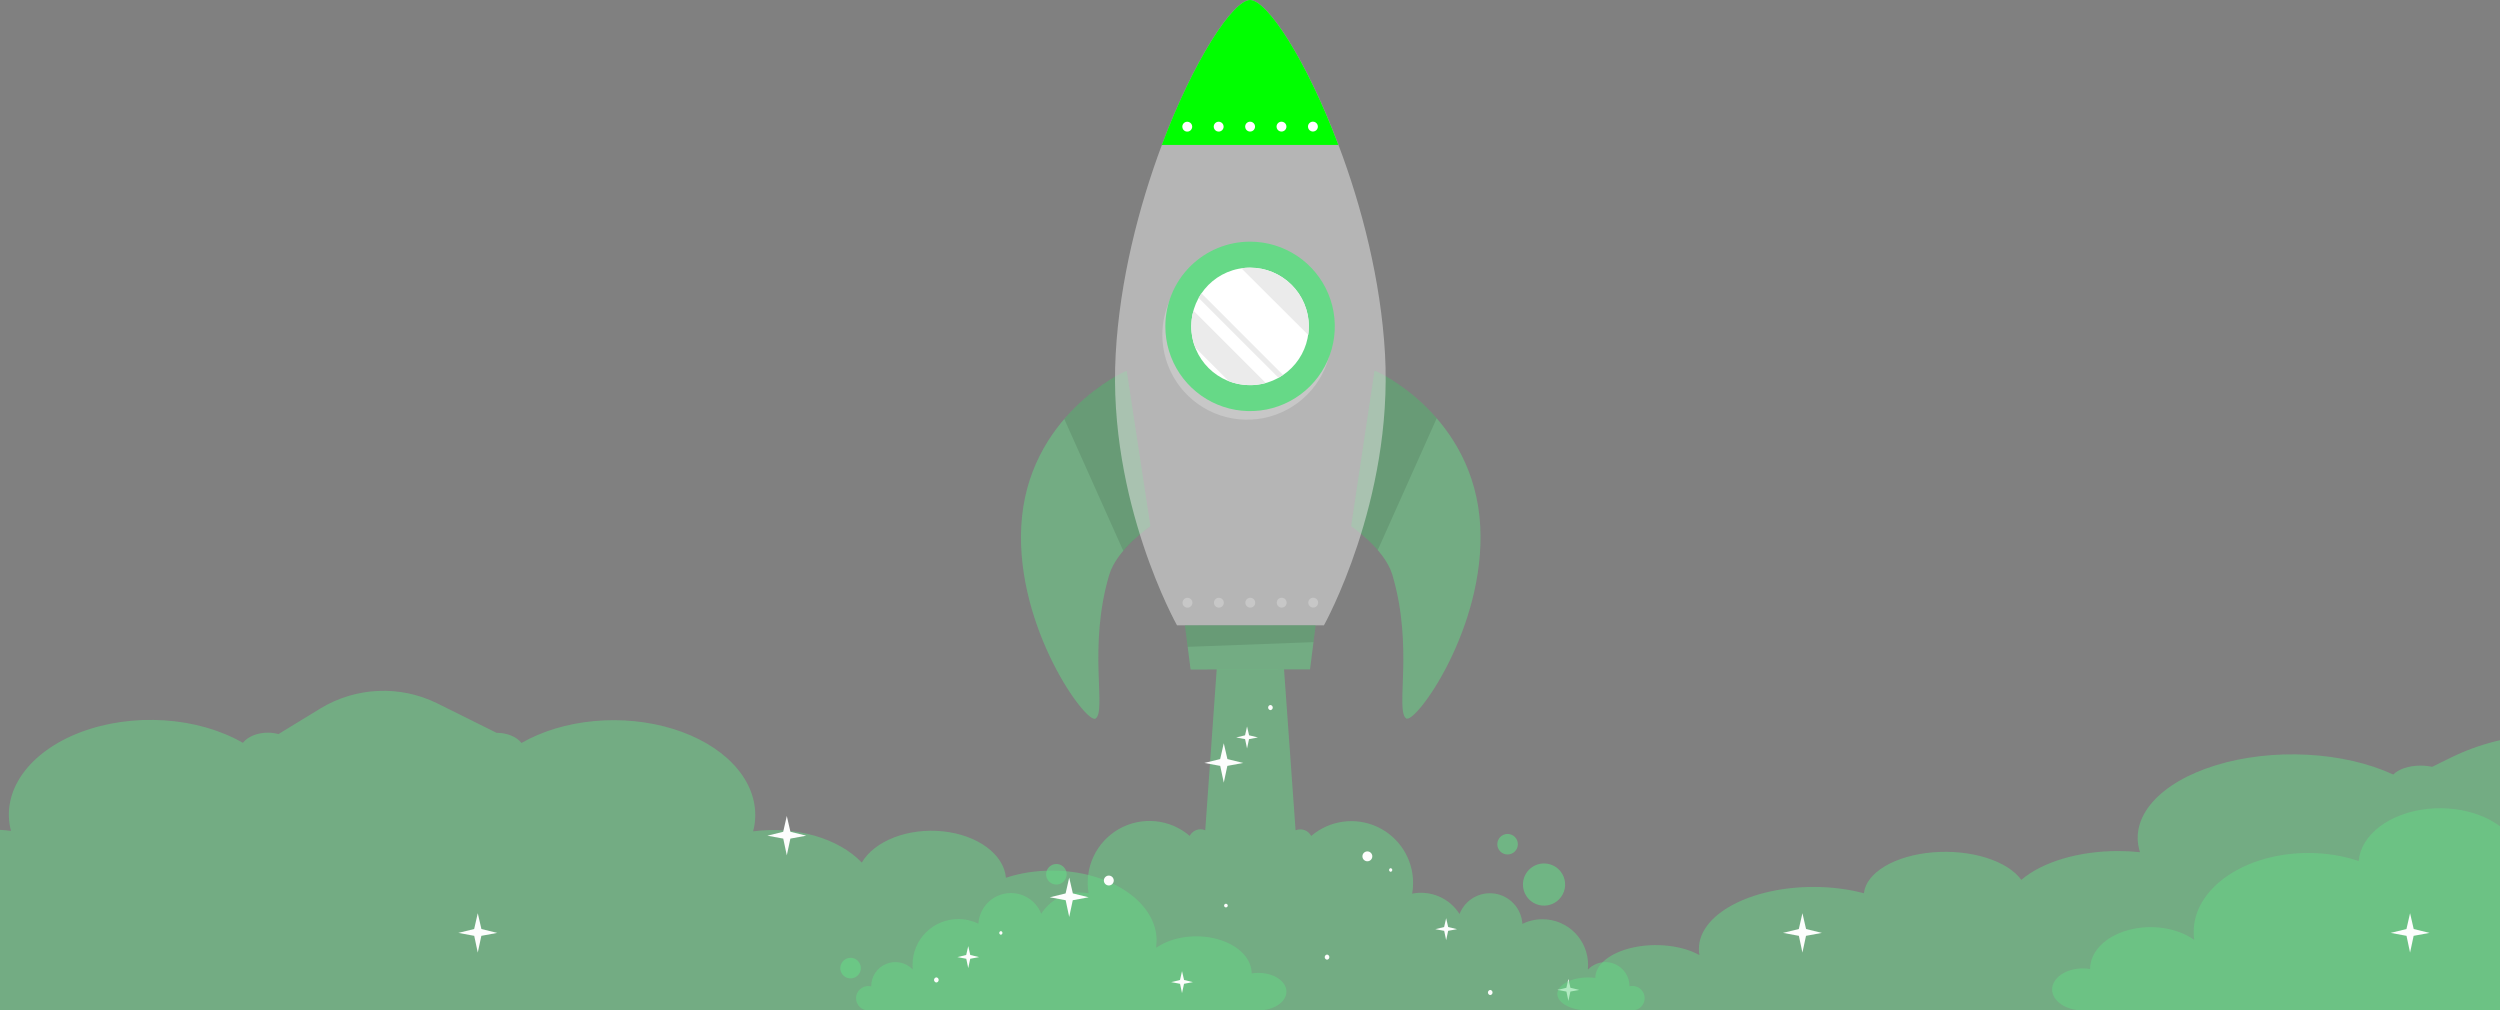 <svg width="1440" height="582" viewBox="0 0 1440 582" fill="none" xmlns="http://www.w3.org/2000/svg">
<rect x="0" y="0" width="1440" height="582" fill="#808080" stroke="none"/>
<path d="M-301 571.181C-301 572.604 -300.58 574.013 -299.764 575.327C-298.949 576.642 -297.753 577.835 -296.246 578.84C-294.739 579.845 -292.95 580.642 -290.982 581.184C-289.014 581.726 -286.905 582.003 -284.777 582H724.815C729.108 582 733.224 580.86 736.26 578.831C739.295 576.802 741 574.051 741 571.181C741 568.312 739.295 565.56 736.26 563.531C733.224 561.502 729.108 560.363 724.815 560.363C723.52 560.361 722.229 560.464 720.971 560.671C720.981 556.427 719.097 552.279 715.56 548.755C712.024 545.231 706.995 542.492 701.117 540.889C695.24 539.286 688.78 538.892 682.565 539.756C676.35 540.62 670.662 542.704 666.228 545.741H665.921C665.921 544.43 666.228 543.171 666.228 541.757C666.228 531.071 659.877 520.822 648.573 513.265C637.269 505.709 621.936 501.464 605.949 501.464C596.751 501.446 587.672 502.854 579.424 505.575C578.849 499.024 574.939 492.802 568.344 487.942C561.749 483.081 552.866 479.874 543.169 478.854C533.472 477.833 523.544 479.061 515.034 482.332C506.524 485.604 499.944 490.722 496.387 496.838C489.882 489.973 480.425 484.582 469.257 481.372C458.089 478.162 445.73 477.283 433.801 478.85C434.64 475.746 435.052 472.598 435.031 469.444C435.06 459.007 430.607 448.783 422.201 439.988C413.795 431.192 401.789 424.194 387.61 419.824C373.43 415.454 357.672 413.896 342.207 415.335C326.742 416.774 312.22 421.15 300.365 427.943C299 426.18 296.938 424.702 294.403 423.668C291.868 422.635 288.957 422.087 285.988 422.084C283.852 422.088 281.738 422.367 279.76 422.906L285.988 422.084L252.033 405.212C230.476 394.501 204.927 395.617 184.386 408.169L160.394 422.829C158.452 422.3 156.378 422.021 154.282 422.006C151.312 422.01 148.402 422.558 145.867 423.591C143.331 424.624 141.269 426.103 139.904 427.865C127.157 420.527 111.328 416.002 94.584 414.91C77.841 413.819 61.002 416.214 46.374 421.769C31.746 427.323 20.045 435.765 12.874 445.937C5.702 456.11 3.411 467.516 6.314 478.593C2.515 478.094 -1.347 477.844 -5.219 477.847C-15.419 477.837 -25.457 479.56 -34.387 482.855C-43.318 486.15 -50.848 490.908 -56.271 496.684C-59.829 490.568 -66.409 485.449 -74.919 482.178C-83.429 478.907 -93.356 477.679 -103.053 478.7C-112.75 479.72 -121.634 482.927 -128.229 487.787C-134.824 492.648 -138.733 498.87 -139.308 505.421C-147.556 502.699 -156.636 501.292 -165.834 501.309C-173.776 501.292 -181.644 502.325 -188.988 504.347C-196.331 506.369 -203.004 509.341 -208.623 513.093C-214.242 516.844 -218.697 521.301 -221.732 526.207C-224.766 531.113 -226.32 536.372 -226.305 541.68C-226.305 543.017 -226.305 544.25 -225.997 545.663H-226.305C-230.761 542.642 -236.464 540.578 -242.685 539.735C-248.905 538.892 -255.361 539.308 -261.225 540.93C-267.09 542.553 -272.098 545.307 -275.609 548.842C-279.119 552.377 -280.973 556.531 -280.933 560.774C-282.191 560.567 -283.481 560.463 -284.777 560.465C-289.046 560.465 -293.144 561.59 -296.181 563.596C-299.218 565.602 -300.949 568.327 -301 571.181Z" fill="#66D987" fill-opacity="0.5"/>
<path d="M791.726 213.57C793.234 213.57 849.312 239.447 852.631 303.184C855.681 361.843 815.173 417.436 809.944 413.799C803.542 409.29 814.419 372.788 801.966 331.022C797.558 316.207 778.251 303.067 778.251 303.067L791.726 213.57Z" fill="#66D987" fill-opacity="0.5"/>
<path opacity="0.1" d="M778.235 303.017C783.874 307.01 789.027 311.651 793.586 316.843C801.966 298.223 817.486 263.464 827.542 240.939C811.117 221.95 792.581 213.57 791.726 213.57L778.235 303.017Z" fill="black"/>
<path d="M649 213.67C647.508 213.67 591.464 239.631 588.229 303.368C585.262 362.027 625.871 417.569 631.084 413.882C637.486 409.357 626.542 372.871 638.927 331.089C643.318 316.273 662.625 303.1 662.625 303.1L649 213.67Z" fill="#66D987" fill-opacity="0.5"/>
<path opacity="0.1" d="M613.017 241.341C623.173 264.067 638.76 298.894 647.006 317.296C651.628 311.974 656.866 307.22 662.609 303.134L649 213.687C648.145 213.654 629.458 222.151 613.017 241.341Z" fill="black"/>
<path d="M677.961 360.201H762.581C762.581 360.201 802.435 288.921 797.776 203.949C795.396 161.531 784.368 118.827 770.961 83.48C752.558 34.609 729.849 0 720.044 0C710.24 0 687.564 34.659 669.229 83.497C655.972 118.843 644.944 161.581 642.631 204C637.922 288.972 677.961 360.201 677.961 360.201Z" fill="#EBEBEB" fill-opacity="0.5"/>
<path d="M669.514 192.989C669.524 202.641 672.396 212.074 677.767 220.094C683.138 228.115 690.766 234.362 699.688 238.047C708.609 241.732 718.423 242.688 727.889 240.795C737.354 238.902 746.045 234.245 752.863 227.413C759.682 220.58 764.321 211.879 766.194 202.41C768.068 192.941 767.091 183.129 763.388 174.215C759.685 165.301 753.422 157.685 745.39 152.331C737.359 146.976 727.92 144.124 718.268 144.134C711.858 144.138 705.512 145.406 699.592 147.864C693.673 150.322 688.295 153.922 683.768 158.459C679.24 162.996 675.651 168.381 673.205 174.305C670.759 180.23 669.505 186.579 669.514 192.989V192.989Z" fill="#C7C7C7"/>
<path d="M671.24 188.027C671.247 197.679 674.115 207.111 679.481 215.133C684.848 223.154 692.473 229.404 701.391 233.093C710.309 236.782 720.121 237.743 729.586 235.856C739.051 233.97 747.744 229.319 754.566 222.492C761.388 215.665 766.033 206.969 767.914 197.503C769.794 188.037 768.826 178.225 765.131 169.309C761.436 160.394 755.18 152.773 747.155 147.412C739.13 142.051 729.696 139.189 720.044 139.189C713.632 139.187 707.282 140.449 701.357 142.903C695.433 145.357 690.051 148.955 685.518 153.491C680.985 158.027 677.391 163.412 674.941 169.338C672.491 175.264 671.233 181.615 671.24 188.027Z" fill="#66D987"/>
<path d="M686.344 191.367C684.494 172.771 698.07 156.196 716.667 154.346C735.263 152.497 751.838 166.073 753.688 184.669C755.537 203.265 741.961 219.84 723.365 221.69C704.768 223.539 688.194 209.963 686.344 191.367Z" fill="white"/>
<path d="M686.19 187.978C686.18 192.175 686.959 196.336 688.486 200.246L707.76 219.553C714.569 222.183 722.045 222.548 729.078 220.592L687.43 178.944C686.608 181.885 686.191 184.924 686.19 187.978V187.978Z" fill="#EBEBEB"/>
<path d="M715.016 154.508L753.564 192.955C753.809 191.29 753.932 189.61 753.932 187.927C753.901 178.963 750.316 170.377 743.963 164.052C737.61 157.727 729.008 154.181 720.044 154.19C718.363 154.173 716.682 154.28 715.016 154.508V154.508Z" fill="#EBEBEB"/>
<path d="M690.413 171.603L736.419 217.592C737.31 217.082 738.171 216.522 739 215.916L692.072 168.988C691.452 169.826 690.916 170.698 690.413 171.603Z" fill="#EBEBEB"/>
<path d="M669.195 83.497H770.91C752.558 34.609 729.849 0 720.045 0C710.24 0 687.531 34.659 669.195 83.497Z" fill="#00FF00"/>
<path d="M753.396 72.921C753.396 73.485 753.563 74.036 753.876 74.504C754.189 74.973 754.634 75.338 755.155 75.554C755.676 75.769 756.248 75.826 756.801 75.716C757.354 75.606 757.862 75.335 758.26 74.936C758.658 74.538 758.93 74.03 759.04 73.477C759.15 72.925 759.093 72.352 758.878 71.831C758.662 71.311 758.297 70.865 757.828 70.552C757.36 70.239 756.809 70.072 756.245 70.072C755.871 70.072 755.501 70.146 755.155 70.289C754.809 70.432 754.495 70.642 754.231 70.907C753.966 71.171 753.756 71.485 753.613 71.831C753.47 72.177 753.396 72.547 753.396 72.921V72.921Z" fill="white"/>
<path d="M735.296 72.939C735.296 73.502 735.463 74.053 735.776 74.522C736.089 74.99 736.534 75.356 737.055 75.571C737.575 75.787 738.148 75.843 738.701 75.733C739.254 75.624 739.761 75.352 740.16 74.954C740.558 74.555 740.829 74.047 740.939 73.495C741.049 72.942 740.993 72.369 740.777 71.849C740.562 71.328 740.196 70.883 739.728 70.57C739.259 70.257 738.709 70.09 738.145 70.09C737.771 70.09 737.4 70.163 737.055 70.307C736.709 70.45 736.395 70.66 736.13 70.924C735.866 71.189 735.656 71.503 735.513 71.849C735.37 72.194 735.296 72.565 735.296 72.939V72.939Z" fill="white"/>
<path d="M717.212 72.956C717.215 73.519 717.386 74.069 717.702 74.536C718.017 75.002 718.465 75.365 718.986 75.578C719.508 75.79 720.082 75.843 720.634 75.73C721.186 75.617 721.692 75.343 722.088 74.942C722.484 74.541 722.752 74.032 722.859 73.478C722.966 72.925 722.906 72.353 722.687 71.833C722.468 71.314 722.101 70.871 721.63 70.561C721.16 70.251 720.608 70.087 720.045 70.09C719.67 70.092 719.3 70.168 718.955 70.313C718.611 70.458 718.298 70.67 718.035 70.936C717.772 71.202 717.564 71.518 717.423 71.864C717.281 72.211 717.21 72.582 717.212 72.956V72.956Z" fill="white"/>
<path d="M699.112 72.956C699.112 73.519 699.279 74.07 699.592 74.538C699.905 75.007 700.35 75.372 700.87 75.588C701.391 75.803 701.964 75.86 702.517 75.75C703.069 75.64 703.577 75.369 703.975 74.97C704.374 74.572 704.645 74.064 704.755 73.511C704.865 72.959 704.809 72.386 704.593 71.865C704.377 71.345 704.012 70.9 703.544 70.587C703.075 70.273 702.524 70.106 701.961 70.106C701.205 70.106 700.48 70.407 699.946 70.941C699.412 71.475 699.112 72.2 699.112 72.956Z" fill="white"/>
<path d="M681.011 72.972C681.011 73.535 681.178 74.086 681.491 74.555C681.804 75.023 682.249 75.388 682.77 75.604C683.29 75.82 683.863 75.876 684.416 75.766C684.969 75.656 685.476 75.385 685.875 74.986C686.273 74.588 686.545 74.08 686.654 73.528C686.764 72.975 686.708 72.402 686.492 71.881C686.277 71.361 685.912 70.916 685.443 70.603C684.974 70.29 684.424 70.123 683.86 70.123C683.104 70.123 682.38 70.423 681.845 70.957C681.311 71.491 681.011 72.216 681.011 72.972Z" fill="white"/>
<path d="M753.564 347.127C753.564 347.691 753.731 348.242 754.044 348.71C754.357 349.179 754.802 349.544 755.323 349.76C755.844 349.975 756.416 350.032 756.969 349.922C757.522 349.812 758.029 349.541 758.428 349.142C758.826 348.744 759.098 348.236 759.208 347.683C759.318 347.131 759.261 346.558 759.046 346.037C758.83 345.517 758.465 345.072 757.996 344.758C757.528 344.445 756.977 344.278 756.413 344.278C755.658 344.278 754.933 344.578 754.399 345.113C753.864 345.647 753.564 346.372 753.564 347.127Z" fill="#C7C7C7"/>
<path d="M735.413 347.146C735.413 347.709 735.58 348.26 735.893 348.728C736.206 349.197 736.651 349.562 737.172 349.778C737.692 349.993 738.265 350.05 738.818 349.94C739.371 349.83 739.878 349.559 740.277 349.16C740.675 348.762 740.947 348.254 741.056 347.701C741.166 347.149 741.11 346.576 740.894 346.055C740.679 345.535 740.313 345.09 739.845 344.777C739.376 344.463 738.826 344.296 738.262 344.296C737.506 344.296 736.782 344.597 736.247 345.131C735.713 345.665 735.413 346.39 735.413 347.146Z" fill="#C7C7C7"/>
<path d="M717.329 347.162C717.329 347.726 717.497 348.278 717.811 348.747C718.124 349.216 718.57 349.581 719.092 349.796C719.614 350.011 720.187 350.067 720.74 349.955C721.294 349.844 721.801 349.571 722.199 349.171C722.597 348.771 722.867 348.261 722.975 347.708C723.083 347.154 723.024 346.581 722.806 346.06C722.588 345.54 722.22 345.096 721.749 344.785C721.278 344.474 720.726 344.31 720.162 344.313C719.788 344.313 719.419 344.387 719.074 344.53C718.729 344.674 718.416 344.884 718.153 345.149C717.89 345.413 717.681 345.728 717.54 346.073C717.399 346.419 717.327 346.789 717.329 347.162V347.162Z" fill="#C7C7C7"/>
<path d="M699.229 347.162C699.229 347.726 699.396 348.277 699.709 348.745C700.022 349.214 700.467 349.579 700.988 349.794C701.508 350.01 702.081 350.067 702.634 349.957C703.187 349.847 703.694 349.575 704.093 349.177C704.491 348.778 704.762 348.271 704.872 347.718C704.982 347.165 704.926 346.592 704.71 346.072C704.495 345.551 704.129 345.106 703.661 344.793C703.192 344.48 702.641 344.313 702.078 344.313C701.322 344.313 700.598 344.613 700.063 345.147C699.529 345.682 699.229 346.407 699.229 347.162Z" fill="#C7C7C7"/>
<path d="M681.128 347.178C681.128 347.742 681.295 348.293 681.608 348.761C681.921 349.23 682.366 349.595 682.887 349.81C683.408 350.026 683.98 350.083 684.533 349.973C685.086 349.863 685.593 349.591 685.992 349.193C686.39 348.794 686.662 348.287 686.772 347.734C686.882 347.181 686.825 346.609 686.61 346.088C686.394 345.567 686.029 345.122 685.56 344.809C685.092 344.496 684.541 344.329 683.977 344.329C683.222 344.329 682.497 344.629 681.963 345.164C681.428 345.698 681.128 346.423 681.128 347.178Z" fill="#C7C7C7"/>
<path d="M685.771 385.642L754.586 385.575L757.804 360.151L682.519 360.201L685.771 385.642Z" fill="#66D987" fill-opacity="0.5"/>
<path opacity="0.1" d="M682.519 360.218L684.112 372.587L756.564 369.872L757.787 360.151L682.519 360.218Z" fill="black"/>
<path opacity="0.6" d="M877.217 509.497C877.217 511.9 877.93 514.249 879.265 516.247C880.6 518.245 882.498 519.803 884.718 520.722C886.939 521.642 889.382 521.883 891.739 521.414C894.096 520.945 896.261 519.788 897.96 518.088C899.659 516.389 900.817 514.224 901.286 511.867C901.754 509.51 901.514 507.067 900.594 504.847C899.674 502.626 898.117 500.729 896.119 499.393C894.121 498.058 891.771 497.346 889.368 497.346C886.146 497.346 883.055 498.626 880.776 500.905C878.498 503.183 877.217 506.274 877.217 509.497V509.497Z" fill="#66D987"/>
<path opacity="0.6" d="M868.368 492.184C865.101 492.184 862.452 489.535 862.452 486.267C862.452 483 865.101 480.351 868.368 480.351C871.636 480.351 874.285 483 874.285 486.267C874.285 489.535 871.636 492.184 868.368 492.184Z" fill="#66D987"/>
<path opacity="0.6" d="M602.558 503.598C602.562 504.767 602.912 505.909 603.564 506.88C604.216 507.851 605.141 508.606 606.222 509.051C607.304 509.497 608.493 509.611 609.639 509.381C610.786 509.151 611.838 508.586 612.664 507.758C613.49 506.93 614.051 505.876 614.278 504.729C614.505 503.582 614.387 502.393 613.939 501.313C613.491 500.233 612.732 499.31 611.76 498.66C610.787 498.011 609.644 497.665 608.475 497.665C607.696 497.665 606.926 497.818 606.207 498.116C605.488 498.415 604.835 498.852 604.285 499.403C603.736 499.954 603.3 500.609 603.004 501.328C602.708 502.048 602.556 502.819 602.558 503.598V503.598Z" fill="#66D987"/>
<path opacity="0.6" d="M484 557.631C484 558.801 484.347 559.944 484.997 560.917C485.647 561.89 486.571 562.649 487.652 563.096C488.733 563.544 489.923 563.661 491.07 563.433C492.218 563.205 493.272 562.641 494.1 561.814C494.927 560.987 495.49 559.932 495.719 558.785C495.947 557.637 495.83 556.448 495.382 555.367C494.934 554.285 494.176 553.361 493.203 552.711C492.23 552.061 491.086 551.714 489.916 551.714C488.349 551.719 486.846 552.344 485.738 553.452C484.629 554.561 484.004 556.063 484 557.631V557.631Z" fill="#66D987"/>
<path d="M493.067 574.944C493.067 575.872 493.25 576.791 493.606 577.648C493.961 578.505 494.482 579.284 495.139 579.939C495.796 580.595 496.576 581.114 497.434 581.468C498.292 581.821 499.212 582.002 500.14 582H940.284C942.156 582 943.95 581.257 945.274 579.933C946.597 578.61 947.34 576.815 947.34 574.944C947.34 573.073 946.597 571.278 945.274 569.955C943.95 568.632 942.156 567.888 940.284 567.888C939.72 567.887 939.157 567.955 938.608 568.089C938.613 565.322 937.791 562.616 936.25 560.318C934.708 558.02 932.515 556.234 929.953 555.188C927.39 554.143 924.574 553.885 921.865 554.449C919.155 555.012 916.675 556.371 914.742 558.352H914.608C914.608 557.497 914.742 556.676 914.742 555.754C914.742 548.785 911.974 542.1 907.045 537.172C902.117 532.244 895.433 529.475 888.463 529.475C884.453 529.464 880.495 530.381 876.899 532.156C876.648 527.884 874.944 523.826 872.069 520.656C869.194 517.486 865.321 515.395 861.093 514.729C856.866 514.064 852.537 514.864 848.827 516.998C845.118 519.131 842.249 522.469 840.698 526.458C837.862 521.981 833.739 518.465 828.87 516.371C824.001 514.278 818.613 513.704 813.413 514.726C813.779 512.702 813.958 510.649 813.949 508.592C813.962 501.785 812.02 495.117 808.356 489.381C804.691 483.645 799.457 479.08 793.275 476.23C787.093 473.38 780.224 472.364 773.481 473.303C766.739 474.241 760.408 477.095 755.24 481.525C754.645 480.376 753.746 479.412 752.64 478.738C751.535 478.064 750.266 477.706 748.972 477.704C748.041 477.707 747.119 477.889 746.257 478.24L739.603 385.475H700.821L694.218 478.19C693.371 477.845 692.467 477.663 691.553 477.654C690.258 477.656 688.989 478.014 687.884 478.687C686.779 479.361 685.88 480.325 685.285 481.475C679.728 476.689 672.827 473.737 665.527 473.026C658.227 472.314 650.886 473.876 644.509 477.499C638.132 481.121 633.031 486.627 629.904 493.261C626.778 499.896 625.779 507.335 627.044 514.559C625.388 514.233 623.704 514.071 622.017 514.073C617.569 514.066 613.194 515.189 609.3 517.338C605.407 519.487 602.124 522.591 599.76 526.358C598.209 522.369 595.34 519.031 591.63 516.897C587.92 514.764 583.592 513.963 579.364 514.629C575.137 515.294 571.264 517.385 568.389 520.555C565.514 523.726 563.809 527.784 563.559 532.056C559.963 530.281 556.004 529.363 551.994 529.374C548.532 529.363 545.102 530.037 541.9 531.355C538.699 532.674 535.79 534.613 533.34 537.059C530.89 539.506 528.948 542.413 527.625 545.612C526.302 548.812 525.625 552.242 525.631 555.704C525.631 556.575 525.631 557.38 525.765 558.302H525.631C523.688 556.331 521.202 554.985 518.49 554.435C515.778 553.885 512.964 554.157 510.407 555.215C507.85 556.273 505.667 558.069 504.137 560.375C502.606 562.68 501.798 565.389 501.816 568.156C501.267 568.022 500.704 567.954 500.14 567.955C498.278 567.955 496.492 568.689 495.168 569.997C493.844 571.305 493.089 573.083 493.067 574.944Z" fill="#66D987" fill-opacity="0.5"/>
<path d="M604.67 516.838L613.821 518.531L615.866 528.184L617.91 518.531L627.061 516.838L617.961 514.609L615.866 505.492L613.788 514.609L604.67 516.838Z" fill="#FDFDFD"/>
<path d="M693.698 439.458L702.849 441.15L704.894 450.804L706.955 441.15L716.106 439.458L706.989 437.229L704.894 428.111L702.815 437.229L693.698 439.458Z" fill="#FDFDFD"/>
<path d="M826.72 535.206L831.849 536.162L832.988 541.558L834.128 536.162L839.24 535.206L834.145 533.966L832.988 528.871L831.815 533.966L826.72 535.206Z" fill="#FDFDFD"/>
<path d="M551.441 551.295L556.57 552.25L557.709 557.63L558.849 552.25L563.961 551.295L558.866 550.055L557.709 544.96L556.536 550.055L551.441 551.295Z" fill="#FDFDFD"/>
<path d="M897.128 570.2L902.257 571.139L903.396 576.536L904.536 571.139L909.648 570.2L904.553 568.96L903.396 563.865L902.24 568.96L897.128 570.2Z" fill="#FDFDFD"/>
<path d="M674.592 565.709L679.703 566.664L680.843 572.044L682 566.664L687.111 565.709L682.016 564.468L680.843 559.374L679.687 564.468L674.592 565.709Z" fill="#FDFDFD"/>
<path d="M712.05 424.792L717.162 425.731L718.301 431.128L719.441 425.731L724.57 424.776L719.475 423.535L718.301 418.44L717.145 423.535L712.05 424.792Z" fill="#FDFDFD"/>
<path d="M539.341 562.96C539.707 562.999 540.046 563.172 540.292 563.446C540.538 563.72 540.674 564.075 540.674 564.443C540.674 564.811 540.538 565.167 540.292 565.441C540.046 565.714 539.707 565.887 539.341 565.926C538.974 565.887 538.636 565.714 538.389 565.441C538.143 565.167 538.007 564.811 538.007 564.443C538.007 564.075 538.143 563.72 538.389 563.446C538.636 563.172 538.974 562.999 539.341 562.96V562.96Z" fill="#FDFDFD"/>
<path d="M731.776 406.072C732.142 406.111 732.481 406.284 732.727 406.558C732.974 406.832 733.11 407.187 733.11 407.555C733.11 407.924 732.974 408.279 732.727 408.553C732.481 408.827 732.142 409 731.776 409.039C731.41 409 731.071 408.827 730.825 408.553C730.579 408.279 730.442 407.924 730.442 407.555C730.442 407.187 730.579 406.832 730.825 406.558C731.071 406.284 731.41 406.111 731.776 406.072V406.072Z" fill="#FDFDFD"/>
<path d="M858.379 570.201C858.745 570.24 859.084 570.413 859.33 570.687C859.577 570.96 859.713 571.316 859.713 571.684C859.713 572.052 859.577 572.407 859.33 572.681C859.084 572.955 858.745 573.128 858.379 573.167C858.013 573.128 857.674 572.955 857.428 572.681C857.182 572.407 857.045 572.052 857.045 571.684C857.045 571.316 857.182 570.96 857.428 570.687C857.674 570.413 858.013 570.24 858.379 570.201V570.201Z" fill="#FDFDFD"/>
<path d="M764.374 549.821C764.74 549.86 765.079 550.033 765.325 550.307C765.572 550.581 765.708 550.936 765.708 551.304C765.708 551.672 765.572 552.028 765.325 552.301C765.079 552.575 764.74 552.748 764.374 552.787C764.008 552.748 763.669 552.575 763.423 552.301C763.177 552.028 763.04 551.672 763.04 551.304C763.04 550.936 763.177 550.581 763.423 550.307C763.669 550.033 764.008 549.86 764.374 549.821V549.821Z" fill="#FDFDFD"/>
<path d="M576.497 536.313C576.752 536.345 576.986 536.47 577.156 536.662C577.326 536.855 577.42 537.103 577.42 537.36C577.42 537.618 577.326 537.866 577.156 538.059C576.986 538.251 576.752 538.376 576.497 538.408C576.242 538.376 576.007 538.251 575.837 538.059C575.667 537.866 575.574 537.618 575.574 537.36C575.574 537.103 575.667 536.855 575.837 536.662C576.007 536.47 576.242 536.345 576.497 536.313V536.313Z" fill="#FDFDFD"/>
<path d="M706.134 520.559C706.414 520.559 706.682 520.67 706.88 520.868C707.078 521.066 707.19 521.334 707.19 521.614C707.19 521.894 707.078 522.163 706.88 522.361C706.682 522.559 706.414 522.67 706.134 522.67C705.854 522.67 705.585 522.559 705.387 522.361C705.189 522.163 705.078 521.894 705.078 521.614C705.078 521.334 705.189 521.066 705.387 520.868C705.585 520.67 705.854 520.559 706.134 520.559V520.559Z" fill="#FDFDFD"/>
<path d="M801.028 500.061C801.283 500.093 801.517 500.218 801.687 500.41C801.857 500.603 801.951 500.851 801.951 501.109C801.951 501.366 801.857 501.614 801.687 501.807C801.517 501.999 801.283 502.124 801.028 502.156C800.773 502.124 800.538 501.999 800.368 501.807C800.198 501.614 800.105 501.366 800.105 501.109C800.105 500.851 800.198 500.603 800.368 500.41C800.538 500.218 800.773 500.093 801.028 500.061V500.061Z" fill="#FDFDFD"/>
<path d="M638.676 504.335C639.431 504.335 640.156 504.635 640.69 505.169C641.225 505.704 641.525 506.428 641.525 507.184C641.525 507.94 641.225 508.664 640.69 509.199C640.156 509.733 639.431 510.033 638.676 510.033C637.92 510.033 637.195 509.733 636.661 509.199C636.127 508.664 635.826 507.94 635.826 507.184C635.826 506.428 636.127 505.704 636.661 505.169C637.195 504.635 637.92 504.335 638.676 504.335V504.335Z" fill="#FDFDFD"/>
<path d="M787.603 490.407C788.359 490.407 789.083 490.707 789.618 491.242C790.152 491.776 790.452 492.501 790.452 493.256C790.452 494.012 790.152 494.737 789.618 495.271C789.083 495.805 788.359 496.106 787.603 496.106C786.847 496.106 786.123 495.805 785.588 495.271C785.054 494.737 784.754 494.012 784.754 493.256C784.754 492.501 785.054 491.776 785.588 491.242C786.123 490.707 786.847 490.407 787.603 490.407V490.407Z" fill="#FDFDFD"/>
<path d="M897 572.464C897 573.718 897.458 574.96 898.349 576.118C899.24 577.277 900.546 578.329 902.192 579.215C903.838 580.101 905.791 580.803 907.941 581.281C910.09 581.759 912.393 582.003 914.718 582H2017.32C2022.01 582 2026.51 580.995 2029.82 579.207C2033.14 577.419 2035 574.993 2035 572.464C2035 569.935 2033.14 567.509 2029.82 565.721C2026.51 563.933 2022.01 562.928 2017.32 562.928C2015.91 562.926 2014.5 563.017 2013.13 563.2C2013.14 559.459 2011.08 555.802 2007.22 552.696C2003.35 549.59 1997.86 547.176 1991.44 545.763C1985.02 544.35 1977.97 544.002 1971.18 544.764C1964.39 545.526 1958.18 547.363 1953.34 550.039H1953C1953 548.884 1953.34 547.774 1953.34 546.528C1953.34 537.109 1946.4 528.075 1934.06 521.414C1921.71 514.754 1904.97 511.012 1887.51 511.012C1877.46 510.996 1867.55 512.237 1858.54 514.636C1857.91 508.862 1853.64 503.377 1846.44 499.093C1839.23 494.808 1829.53 491.982 1818.94 491.082C1808.35 490.183 1797.51 491.265 1788.22 494.149C1778.92 497.032 1771.74 501.544 1767.85 506.934C1760.75 500.883 1750.42 496.131 1738.22 493.302C1726.02 490.473 1712.53 489.698 1699.5 491.079C1700.42 488.343 1700.86 485.568 1700.84 482.788C1700.87 473.589 1696.01 464.577 1686.83 456.824C1677.65 449.071 1664.54 442.903 1649.05 439.051C1633.57 435.199 1616.36 433.826 1599.47 435.094C1582.58 436.363 1566.72 440.22 1553.77 446.207C1552.28 444.653 1550.03 443.35 1547.26 442.44C1544.49 441.529 1541.31 441.046 1538.07 441.043C1535.73 441.047 1533.43 441.293 1531.27 441.768L1538.07 441.043L1516.59 432.43C1482.58 418.791 1444.38 420.259 1411.52 436.465L1400.9 441.7C1398.78 441.233 1396.52 440.987 1394.23 440.975C1390.98 440.978 1387.81 441.461 1385.04 442.372C1382.27 443.282 1380.02 444.586 1378.52 446.139C1364.6 439.67 1347.32 435.682 1329.03 434.72C1310.74 433.758 1292.35 435.869 1276.38 440.765C1260.4 445.661 1247.62 453.102 1239.79 462.068C1231.96 471.035 1229.46 481.089 1232.63 490.852C1228.48 490.413 1224.26 490.193 1220.03 490.195C1208.89 490.186 1197.93 491.705 1188.18 494.609C1178.42 497.513 1170.2 501.708 1164.28 506.799C1160.39 501.408 1153.2 496.896 1143.91 494.013C1134.62 491.129 1123.77 490.047 1113.18 490.947C1102.59 491.846 1092.89 494.673 1085.69 498.957C1078.49 503.241 1074.22 508.726 1073.59 514.5C1064.58 512.101 1054.66 510.86 1044.62 510.876C1035.95 510.861 1027.35 511.771 1019.33 513.553C1011.31 515.336 1004.02 517.956 997.888 521.262C991.751 524.569 986.886 528.497 983.572 532.822C980.257 537.146 978.56 541.781 978.577 546.461C978.577 547.638 978.576 548.726 978.912 549.971H978.577C973.71 547.308 967.481 545.489 960.688 544.746C953.894 544.003 946.844 544.37 940.439 545.799C934.034 547.229 928.565 549.657 924.731 552.773C920.897 555.889 918.872 559.551 918.916 563.29C917.542 563.108 916.132 563.017 914.718 563.018C910.055 563.018 905.58 564.01 902.263 565.778C898.946 567.546 897.055 569.948 897 572.464Z" fill="#66D987" fill-opacity="0.5"/>
<path d="M1182 569.843C1182 571.442 1182.46 573.025 1183.35 574.502C1184.24 575.979 1185.55 577.32 1187.19 578.449C1188.84 579.579 1190.79 580.474 1192.94 581.083C1195.09 581.692 1197.39 582.004 1199.72 582H2302.32C2307.01 582 2311.51 580.719 2314.82 578.439C2318.14 576.159 2320 573.067 2320 569.843C2320 566.619 2318.14 563.526 2314.82 561.246C2311.51 558.967 2307.01 557.686 2302.32 557.686C2300.91 557.684 2299.5 557.8 2298.13 558.032C2298.14 553.264 2296.08 548.602 2292.22 544.642C2288.35 540.682 2282.86 537.605 2276.44 535.803C2270.02 534.002 2262.97 533.559 2256.18 534.53C2249.39 535.501 2243.18 537.842 2238.34 541.255H2238C2238 539.782 2238.34 538.367 2238.34 536.779C2238.34 524.77 2231.4 513.254 2219.06 504.762C2206.71 496.271 2189.97 491.5 2172.51 491.5C2162.46 491.481 2152.55 493.062 2143.54 496.12C2142.91 488.759 2138.64 481.767 2131.44 476.305C2124.23 470.844 2114.53 467.24 2103.94 466.093C2093.35 464.947 2082.51 466.326 2073.22 470.002C2063.92 473.678 2056.74 479.43 2052.85 486.302C2045.75 478.588 2035.42 472.53 2023.22 468.923C2011.02 465.316 1997.53 464.328 1984.5 466.089C1985.42 462.601 1985.86 459.064 1985.84 455.52C1985.87 443.791 1981.01 432.303 1971.83 422.419C1962.65 412.535 1949.54 404.671 1934.05 399.761C1918.57 394.85 1901.36 393.1 1884.47 394.717C1867.58 396.334 1851.72 401.251 1838.77 408.884C1837.28 406.903 1835.03 405.242 1832.26 404.081C1829.49 402.92 1826.31 402.304 1823.07 402.3C1820.73 402.305 1818.43 402.619 1816.27 403.224L1823.07 402.3L1813.62 397.472C1773.03 376.717 1724.5 378.87 1685.9 403.137V403.137C1683.78 402.543 1681.52 402.229 1679.23 402.213C1675.98 402.217 1672.81 402.833 1670.04 403.994C1667.27 405.155 1665.02 406.817 1663.52 408.797C1649.6 400.55 1632.32 395.466 1614.03 394.239C1595.74 393.013 1577.35 395.705 1561.38 401.946C1545.4 408.188 1532.62 417.674 1524.79 429.105C1516.96 440.536 1514.46 453.353 1517.63 465.8C1513.48 465.239 1509.26 464.959 1505.03 464.963C1493.89 464.95 1482.93 466.887 1473.18 470.589C1463.42 474.292 1455.2 479.639 1449.28 486.129C1445.39 479.257 1438.2 473.505 1428.91 469.829C1419.62 466.153 1408.77 464.774 1398.18 465.92C1387.59 467.067 1377.89 470.67 1370.69 476.132C1363.49 481.594 1359.22 488.586 1358.59 495.947C1349.58 492.889 1339.66 491.307 1329.62 491.327C1320.95 491.308 1312.35 492.468 1304.33 494.74C1296.31 497.013 1289.02 500.353 1282.89 504.568C1276.75 508.784 1271.89 513.792 1268.57 519.305C1265.26 524.818 1263.56 530.727 1263.58 536.692C1263.58 538.194 1263.58 539.58 1263.91 541.168H1263.58C1258.71 537.773 1252.48 535.454 1245.69 534.507C1238.89 533.559 1231.84 534.027 1225.44 535.85C1219.03 537.673 1213.56 540.768 1209.73 544.74C1205.9 548.712 1203.87 553.38 1203.92 558.148C1202.54 557.915 1201.13 557.799 1199.72 557.801C1195.05 557.801 1190.58 559.065 1187.26 561.319C1183.95 563.573 1182.06 566.636 1182 569.843Z" fill="#66D987" fill-opacity="0.5"/>
<path d="M1027 537.346L1036.15 539.039L1038.2 548.693L1040.26 539.039L1049.41 537.346L1040.29 535.117L1038.2 526L1036.12 535.117L1027 537.346Z" fill="#FDFDFD"/>
<path d="M1377 537.346L1386.15 539.039L1388.2 548.693L1390.26 539.039L1399.41 537.346L1390.29 535.117L1388.2 526L1386.12 535.117L1377 537.346Z" fill="#FDFDFD"/>
<path d="M264 537.346L273.151 539.039L275.195 548.693L277.257 539.039L286.408 537.346L277.29 535.117L275.195 526L273.117 535.117L264 537.346Z" fill="#FDFDFD"/>
<path d="M442 481.346L451.151 483.039L453.195 492.693L455.257 483.039L464.408 481.346L455.29 479.117L453.195 470L451.117 479.117L442 481.346Z" fill="#FDFDFD"/>
<defs>
<filter id="filter0_b_29_1690" x="-311" y="387.9" width="1062" height="204.1" filterUnits="userSpaceOnUse" color-interpolation-filters="sRGB">
<feFlood flood-opacity="0" result="BackgroundImageFix"/>
<feGaussianBlur in="BackgroundImage" stdDeviation="5"/>
<feComposite in2="SourceAlpha" operator="in" result="effect1_backgroundBlur_29_1690"/>
<feBlend mode="normal" in="SourceGraphic" in2="effect1_backgroundBlur_29_1690" result="shape"/>
</filter>
<filter id="filter1_b_29_1690" x="768.251" y="203.57" width="94.544" height="220.398" filterUnits="userSpaceOnUse" color-interpolation-filters="sRGB">
<feFlood flood-opacity="0" result="BackgroundImageFix"/>
<feGaussianBlur in="BackgroundImage" stdDeviation="5"/>
<feComposite in2="SourceAlpha" operator="in" result="effect1_backgroundBlur_29_1690"/>
<feBlend mode="normal" in="SourceGraphic" in2="effect1_backgroundBlur_29_1690" result="shape"/>
</filter>
<filter id="filter2_b_29_1690" x="578.074" y="203.67" width="94.551" height="220.386" filterUnits="userSpaceOnUse" color-interpolation-filters="sRGB">
<feFlood flood-opacity="0" result="BackgroundImageFix"/>
<feGaussianBlur in="BackgroundImage" stdDeviation="5"/>
<feComposite in2="SourceAlpha" operator="in" result="effect1_backgroundBlur_29_1690"/>
<feBlend mode="normal" in="SourceGraphic" in2="effect1_backgroundBlur_29_1690" result="shape"/>
</filter>
<filter id="filter3_b_29_1690" x="632.246" y="-10" width="175.909" height="380.201" filterUnits="userSpaceOnUse" color-interpolation-filters="sRGB">
<feFlood flood-opacity="0" result="BackgroundImageFix"/>
<feGaussianBlur in="BackgroundImage" stdDeviation="5"/>
<feComposite in2="SourceAlpha" operator="in" result="effect1_backgroundBlur_29_1690"/>
<feBlend mode="normal" in="SourceGraphic" in2="effect1_backgroundBlur_29_1690" result="shape"/>
</filter>
<filter id="filter4_b_29_1690" x="661.24" y="129.189" width="117.609" height="117.609" filterUnits="userSpaceOnUse" color-interpolation-filters="sRGB">
<feFlood flood-opacity="0" result="BackgroundImageFix"/>
<feGaussianBlur in="BackgroundImage" stdDeviation="5"/>
<feComposite in2="SourceAlpha" operator="in" result="effect1_backgroundBlur_29_1690"/>
<feBlend mode="normal" in="SourceGraphic" in2="effect1_backgroundBlur_29_1690" result="shape"/>
</filter>
<filter id="filter5_b_29_1690" x="672.519" y="350.151" width="95.285" height="45.492" filterUnits="userSpaceOnUse" color-interpolation-filters="sRGB">
<feFlood flood-opacity="0" result="BackgroundImageFix"/>
<feGaussianBlur in="BackgroundImage" stdDeviation="5"/>
<feComposite in2="SourceAlpha" operator="in" result="effect1_backgroundBlur_29_1690"/>
<feBlend mode="normal" in="SourceGraphic" in2="effect1_backgroundBlur_29_1690" result="shape"/>
</filter>
<filter id="filter6_b_29_1690" x="483.067" y="375.475" width="474.273" height="216.525" filterUnits="userSpaceOnUse" color-interpolation-filters="sRGB">
<feFlood flood-opacity="0" result="BackgroundImageFix"/>
<feGaussianBlur in="BackgroundImage" stdDeviation="5"/>
<feComposite in2="SourceAlpha" operator="in" result="effect1_backgroundBlur_29_1690"/>
<feBlend mode="normal" in="SourceGraphic" in2="effect1_backgroundBlur_29_1690" result="shape"/>
</filter>
<filter id="filter7_b_29_1690" x="887" y="413.161" width="1158" height="178.839" filterUnits="userSpaceOnUse" color-interpolation-filters="sRGB">
<feFlood flood-opacity="0" result="BackgroundImageFix"/>
<feGaussianBlur in="BackgroundImage" stdDeviation="5"/>
<feComposite in2="SourceAlpha" operator="in" result="effect1_backgroundBlur_29_1690"/>
<feBlend mode="normal" in="SourceGraphic" in2="effect1_backgroundBlur_29_1690" result="shape"/>
</filter>
<filter id="filter8_b_29_1690" x="1172" y="373.294" width="1158" height="218.706" filterUnits="userSpaceOnUse" color-interpolation-filters="sRGB">
<feFlood flood-opacity="0" result="BackgroundImageFix"/>
<feGaussianBlur in="BackgroundImage" stdDeviation="5"/>
<feComposite in2="SourceAlpha" operator="in" result="effect1_backgroundBlur_29_1690"/>
<feBlend mode="normal" in="SourceGraphic" in2="effect1_backgroundBlur_29_1690" result="shape"/>
</filter>
</defs>
</svg>
